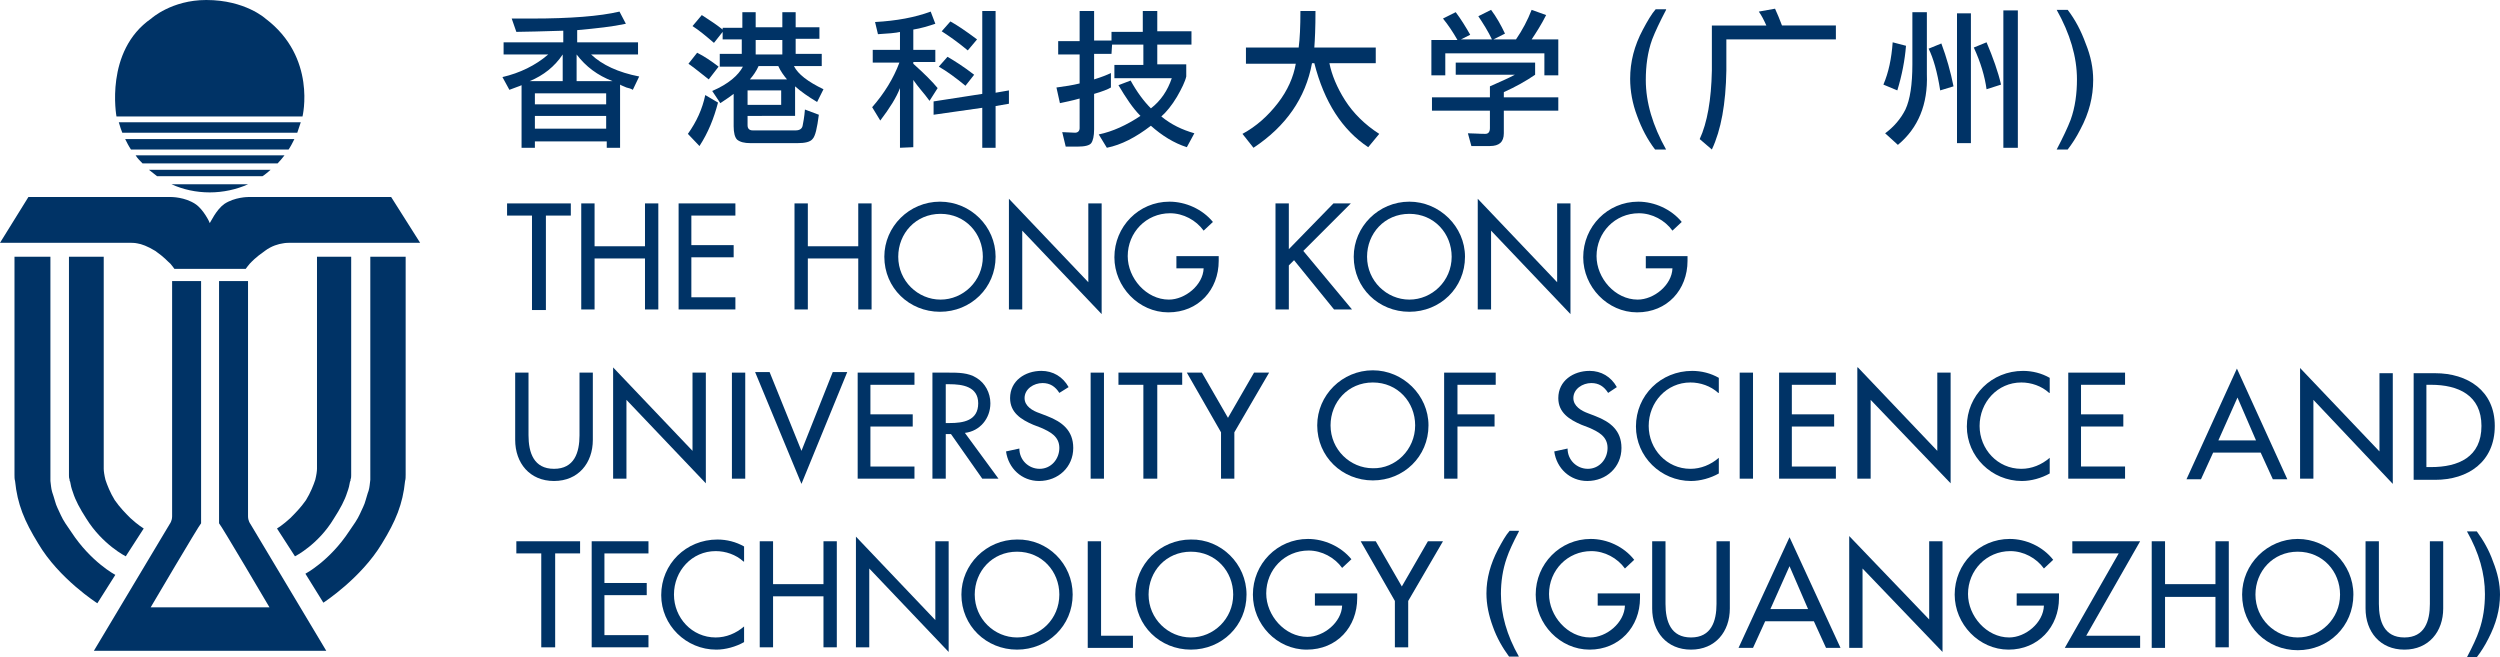 <?xml version="1.0" encoding="utf-8"?>
<!-- Generator: Adobe Illustrator 26.0.1, SVG Export Plug-In . SVG Version: 6.00 Build 0)  -->
<!DOCTYPE svg PUBLIC "-//W3C//DTD SVG 1.1//EN" "http://www.w3.org/Graphics/SVG/1.1/DTD/svg11.dtd">
<svg version="1.1" id="圖層_1" xmlns:x="http://ns.adobe.com/Extensibility/1.0/" xmlns:i="http://ns.adobe.com/AdobeIllustrator/10.0/" xmlns:graph="http://ns.adobe.com/Graphs/1.0/"
	 xmlns="http://www.w3.org/2000/svg" xmlns:xlink="http://www.w3.org/1999/xlink" x="0px" y="0px" width="431.4px" height="113.4px"
	 viewBox="0 0 431.4 113.4" style="enable-background:new 0 0 431.4 113.4;" xml:space="preserve">
<style type="text/css">
	.st0{fill:#003366;}
</style>
<g>
	<g>
		<g>
			<g>
				<path class="st0" d="M56.3,112.3L43.2,90.4c0,0-0.4-0.5-0.4-1.3l0-0.5v-1.1v-39h-5v40.6v1.2c0.4,0.4,8.7,14.5,8.7,14.5H26
					c0,0,8.3-14.1,8.7-14.5v-1.2V48.5h-5v39v1.1l0,0.5c0,0.8-0.4,1.3-0.4,1.3l-13.1,21.9H56.3z"/>
			</g>
			<g>
				<path class="st0" d="M52.2,20.1c0,0,2.5-10.2-6.4-16.9c0,0-3.5-3.2-10.2-3.2c-6,0-9.5,3.2-9.5,3.2c-8.1,5.6-6,16.9-6,16.9H52.2z
					"/>
				<path class="st0" d="M21.1,22.9h30.2c0.2-0.6,0.4-1.2,0.6-1.8H20.5C20.7,21.8,20.9,22.4,21.1,22.9z"/>
				<path class="st0" d="M50.8,24H21.6c0.3,0.6,0.6,1.2,1,1.8h27.2C50.2,25.2,50.5,24.6,50.8,24z"/>
				<path class="st0" d="M24.6,28.2h23.3c0.4-0.4,0.8-0.9,1.2-1.4H23.4C23.7,27.3,24.2,27.8,24.6,28.2z"/>
				<path class="st0" d="M27.1,30.4h18.2c0.5-0.3,0.9-0.7,1.4-1.1h-21C26.2,29.7,26.6,30,27.1,30.4z"/>
				<path class="st0" d="M29.6,31.8c2,0.9,4.2,1.4,6.6,1.4c2.3,0,4.6-0.5,6.6-1.4H29.6z"/>
			</g>
			<path class="st0" d="M67.5,34H42.8c0,0-2.3,0-4.1,1.2c-1.4,1-2.4,3.2-2.5,3.3h0c0-0.1-1.1-2.4-2.5-3.3C31.9,34,29.6,34,29.6,34
				H4.9L0,41.9h22.6c0,0,0.7,0,1.1,0.1c0.7,0.1,1.8,0.5,3.1,1.3c1.7,1.2,2.1,1.8,2.6,2.2c0.2,0.2,0.7,0.9,0.7,0.9h5.5h0.6l0,0h1.9
				h4.3c0,0,0.5-0.7,0.7-0.9c0.4-0.4,0.9-1,2.6-2.2c1.2-0.9,2.4-1.2,3.1-1.3c0.4-0.1,1.1-0.1,1.1-0.1h22.6L67.5,34z"/>
			<g>
				<g>
					<path class="st0" d="M2.5,44.3v37.1c0,0,0,0.4,0,0.5c0,0.4,0,0.8,0.1,1.1c0.4,4,1.6,6.9,4,10.8c3.6,6.1,10.2,10.3,10.2,10.3
						l3.1-4.9c0,0-4.2-2.2-7.6-7.4c-0.7-1-1.4-2-1.8-2.9c-0.4-0.9-0.8-1.6-1-2.4c-0.2-0.6-0.3-1.1-0.5-1.6c-0.2-0.7-0.2-1.2-0.3-1.9
						c0-0.2,0-1.2,0-1.2v-0.2V44.3H2.5z"/>
					<path class="st0" d="M11.9,44.3v37.4c0,0,0,0.2,0,0.3c0,0.2,0,0.5,0.1,0.7c0,0.1,0,0.3,0.1,0.4c0.1,0.6,0.2,1.1,0.5,1.9
						c0.4,1.3,1.2,2.8,2.3,4.5c2.8,4.5,6.8,6.5,6.8,6.5l3.1-4.8c0,0-1-0.6-2.3-1.8c-0.8-0.8-1.8-1.8-2.7-3.1
						c-0.8-1.3-1.3-2.6-1.6-3.5c-0.2-0.8-0.3-1.5-0.3-1.9c0-0.3,0-0.5,0-0.5V44.3H11.9z"/>
				</g>
				<g>
					<path class="st0" d="M70,44.3v37.1c0,0,0,0.4,0,0.5c0,0.4,0,0.8-0.1,1.1c-0.4,4-1.6,6.9-4,10.8C62.3,99.8,55.8,104,55.8,104
						L52.7,99c0,0,4.2-2.2,7.6-7.4c0.7-1,1.4-2,1.8-2.9c0.4-0.9,0.8-1.6,1-2.4c0.2-0.6,0.3-1.1,0.5-1.6c0.2-0.7,0.2-1.2,0.3-1.9
						c0-0.2,0-1.2,0-1.2v-0.2V44.3H70z"/>
					<path class="st0" d="M60.6,44.3v37.4c0,0,0,0.2,0,0.3c0,0.2,0,0.5-0.1,0.7c0,0.1,0,0.3-0.1,0.4c-0.1,0.6-0.2,1.1-0.5,1.9
						c-0.4,1.3-1.2,2.8-2.3,4.5C54.9,94,50.9,96,50.9,96l-3.1-4.8c0,0,1-0.6,2.3-1.8c0.8-0.8,1.8-1.8,2.7-3.1
						c0.8-1.3,1.3-2.6,1.6-3.5c0.2-0.8,0.3-1.5,0.3-1.9c0-0.3,0-0.5,0-0.5V44.3H60.6z"/>
				</g>
			</g>
		</g>
	</g>
	<g>
		<path class="st0" d="M95.7,111.7h-2.3V95.5h-4.3v-2.1h11v2.1h-4.3V111.7z"/>
		<path class="st0" d="M102.1,93.4h9.8v2.1h-7.6v5.1h7.3v2.1h-7.3v6.9h7.6v2.1h-9.8V93.4z"/>
		<path class="st0" d="M128.3,96.9c-1.3-1.2-3.1-1.8-4.8-1.8c-4.1,0-7.2,3.4-7.2,7.5c0,4,3.1,7.4,7.2,7.4c1.8,0,3.5-0.7,4.9-1.9v2.7
			c-1.4,0.8-3.2,1.3-4.8,1.3c-5.2,0-9.5-4.2-9.5-9.4c0-5.4,4.3-9.6,9.7-9.6c1.6,0,3.2,0.4,4.6,1.2V96.9z"/>
		<path class="st0" d="M142.1,100.8v-7.4h2.3v18.3h-2.3v-8.8h-8.7v8.8h-2.3V93.4h2.3v7.4H142.1z"/>
		<path class="st0" d="M147.7,92.6l13.7,14.4V93.4h2.3v19.1L150,98.1v13.6h-2.3V92.6z"/>
		<path class="st0" d="M185.1,102.6c0,5.4-4.3,9.5-9.6,9.5c-5.3,0-9.6-4.1-9.6-9.5c0-5.2,4.3-9.5,9.6-9.5
			C180.8,93,185.1,97.3,185.1,102.6z M182.8,102.6c0-4-3-7.4-7.3-7.4c-4.3,0-7.3,3.4-7.3,7.4c0,4.2,3.4,7.4,7.3,7.4
			C179.5,110,182.8,106.8,182.8,102.6z"/>
		<path class="st0" d="M189.9,109.7h5.6v2.1h-7.8V93.4h2.3V109.7z"/>
		<path class="st0" d="M215.1,102.6c0,5.4-4.3,9.5-9.6,9.5c-5.3,0-9.6-4.1-9.6-9.5c0-5.2,4.3-9.5,9.6-9.5
			C210.7,93,215.1,97.3,215.1,102.6z M212.8,102.6c0-4-3-7.4-7.3-7.4c-4.3,0-7.3,3.4-7.3,7.4c0,4.2,3.4,7.4,7.3,7.4
			C209.4,110,212.8,106.8,212.8,102.6z"/>
		<path class="st0" d="M234.2,102.5v0.7c0,5-3.5,8.9-8.7,8.9s-9.3-4.4-9.3-9.5c0-5.3,4.2-9.6,9.5-9.6c2.8,0,5.7,1.3,7.5,3.5
			l-1.6,1.5c-1.3-1.8-3.5-3-5.8-3c-4.1,0-7.3,3.3-7.3,7.4c0,3.8,3.2,7.5,7.1,7.5c2.8,0,5.9-2.5,6-5.4h-4.7v-2.1H234.2z"/>
		<path class="st0" d="M234.8,93.4h2.6l4.5,7.8l4.5-7.8h2.6l-6,10.3v8h-2.3v-8L234.8,93.4z"/>
	</g>
	<g>
		<path class="st0" d="M94.1,53.5h-2.3V37.2h-4.3v-2.1h11v2.1h-4.3V53.5z"/>
		<path class="st0" d="M111.3,42.5v-7.4h2.3v18.3h-2.3v-8.8h-8.7v8.8h-2.3V35.1h2.3v7.4H111.3z"/>
		<path class="st0" d="M117.1,35.1h9.8v2.1h-7.6v5.1h7.3v2.1h-7.3v6.9h7.6v2.1h-9.8V35.1z"/>
		<path class="st0" d="M148.1,42.5v-7.4h2.3v18.3h-2.3v-8.8h-8.7v8.8h-2.3V35.1h2.3v7.4H148.1z"/>
		<path class="st0" d="M171.8,44.3c0,5.4-4.3,9.5-9.6,9.5c-5.3,0-9.6-4.1-9.6-9.5c0-5.2,4.3-9.5,9.6-9.5
			C167.5,34.8,171.8,39.1,171.8,44.3z M169.6,44.3c0-4-3-7.4-7.3-7.4c-4.3,0-7.3,3.4-7.3,7.4c0,4.2,3.4,7.4,7.3,7.4
			C166.2,51.7,169.6,48.5,169.6,44.3z"/>
		<path class="st0" d="M174.1,34.3l13.7,14.4V35.1h2.3v19.1l-13.7-14.4v13.6h-2.3V34.3z"/>
		<path class="st0" d="M210.3,44.2V45c0,5-3.5,8.9-8.7,8.9c-5.1,0-9.3-4.4-9.3-9.5c0-5.3,4.2-9.6,9.5-9.6c2.8,0,5.7,1.3,7.5,3.5
			l-1.6,1.5c-1.3-1.8-3.5-3-5.8-3c-4.1,0-7.3,3.3-7.3,7.4c0,3.8,3.2,7.5,7.1,7.5c2.8,0,5.9-2.5,6-5.4H203v-2.1H210.3z"/>
		<path class="st0" d="M230.1,35.1h3l-8.2,8.2l8.4,10.1h-3.1l-6.9-8.5l-0.9,0.9v7.6h-2.3V35.1h2.3v7.9L230.1,35.1z"/>
		<path class="st0" d="M252.8,44.3c0,5.4-4.3,9.5-9.6,9.5c-5.3,0-9.6-4.1-9.6-9.5c0-5.2,4.3-9.5,9.6-9.5
			C248.4,34.8,252.8,39.1,252.8,44.3z M250.5,44.3c0-4-3-7.4-7.3-7.4c-4.3,0-7.3,3.4-7.3,7.4c0,4.2,3.4,7.4,7.3,7.4
			C247.1,51.7,250.5,48.5,250.5,44.3z"/>
		<path class="st0" d="M255,34.3l13.7,14.4V35.1h2.3v19.1l-13.7-14.4v13.6H255V34.3z"/>
		<path class="st0" d="M291.2,44.2V45c0,5-3.5,8.9-8.7,8.9c-5.1,0-9.3-4.4-9.3-9.5c0-5.3,4.2-9.6,9.5-9.6c2.8,0,5.7,1.3,7.5,3.5
			l-1.6,1.5c-1.3-1.8-3.5-3-5.8-3c-4.1,0-7.3,3.3-7.3,7.4c0,3.8,3.2,7.5,7.1,7.5c2.8,0,5.9-2.5,6-5.4H284v-2.1H291.2z"/>
	</g>
	<g>
		<path class="st0" d="M283,102.5v0.7c0,5-3.6,8.9-8.7,8.9c-5.1,0-9.3-4.4-9.3-9.5c0-5.3,4.2-9.6,9.5-9.6c2.8,0,5.7,1.3,7.5,3.6
			l-1.6,1.5c-1.3-1.8-3.5-3-5.8-3c-4.1,0-7.3,3.3-7.3,7.4c0,3.8,3.2,7.5,7.1,7.5c2.8,0,5.9-2.5,6-5.5h-4.7v-2.1H283z"/>
		<path class="st0" d="M287.4,93.4v10.8c0,3,0.9,5.8,4.4,5.8c3.5,0,4.4-2.8,4.4-5.8V93.4h2.3V105c0,4-2.5,7.1-6.7,7.1
			s-6.7-3.1-6.7-7.1V93.4H287.4z"/>
		<path class="st0" d="M304.6,107.2l-2.1,4.6H300l8.8-19.1l8.8,19.1h-2.5l-2.1-4.6H304.6z M308.8,97.7l-3.3,7.4h6.5L308.8,97.7z"/>
		<path class="st0" d="M319.1,92.5l13.8,14.4V93.4h2.3v19.1l-13.8-14.4v13.7h-2.3V92.5z"/>
		<path class="st0" d="M355.3,102.5v0.7c0,5-3.6,8.9-8.7,8.9c-5.1,0-9.3-4.4-9.3-9.5c0-5.3,4.2-9.6,9.5-9.6c2.8,0,5.7,1.3,7.5,3.6
			l-1.6,1.5c-1.3-1.8-3.5-3-5.8-3c-4.1,0-7.3,3.3-7.3,7.4c0,3.8,3.2,7.5,7.1,7.5c2.8,0,5.9-2.5,6-5.5h-4.7v-2.1H355.3z"/>
		<path class="st0" d="M369.3,109.7v2.1h-13l9.3-16.3h-8v-2.1h11.7l-9.3,16.3H369.3z"/>
		<path class="st0" d="M382.3,100.8v-7.4h2.3v18.3h-2.3V103h-8.7v8.8h-2.3V93.4h2.3v7.4H382.3z"/>
		<path class="st0" d="M406.1,102.6c0,5.5-4.3,9.6-9.6,9.6c-5.3,0-9.6-4.1-9.6-9.6c0-5.3,4.4-9.6,9.6-9.6
			C401.7,93,406.1,97.3,406.1,102.6z M403.8,102.6c0-4-3-7.4-7.3-7.4c-4.3,0-7.3,3.4-7.3,7.4c0,4.2,3.4,7.4,7.3,7.4
			C400.4,110,403.8,106.8,403.8,102.6z"/>
		<path class="st0" d="M410.5,93.4v10.8c0,3,0.9,5.8,4.4,5.8c3.5,0,4.4-2.8,4.4-5.8V93.4h2.3V105c0,4-2.5,7.1-6.7,7.1
			s-6.7-3.1-6.7-7.1V93.4H410.5z"/>
	</g>
	<path class="st0" d="M262.1,91.7c-1,1.9-1.7,3.4-2.1,4.6c-0.7,2-1,4.1-1,6.2c0,3.5,1,7.1,3.1,10.8h-1.7c-1.1-1.5-2.1-3.2-2.8-5.2
		c-0.7-1.9-1.1-3.8-1.1-5.7c0-2.6,0.7-5.1,2-7.6c0.7-1.3,1.3-2.4,2-3.2H262.1z"/>
	<path class="st0" d="M431.4,102.6c0,2.6-0.7,5.1-2,7.6c-0.6,1.2-1.3,2.3-2,3.2h-1.7c1-1.9,1.7-3.4,2.1-4.6c0.7-2,1-4.1,1-6.3
		c0-3.5-1-7.1-3.1-10.8h1.7c1.1,1.5,2.1,3.2,2.8,5.2C431,98.9,431.4,100.8,431.4,102.6z"/>
	<g>
		<path class="st0" d="M91.2,64.3v10.8c0,3,0.9,5.8,4.4,5.8c3.5,0,4.4-2.8,4.4-5.8V64.3h2.3v11.6c0,4-2.5,7.1-6.7,7.1
			s-6.7-3.1-6.7-7.1V64.3H91.2z"/>
		<path class="st0" d="M105.8,63.4l13.7,14.4V64.3h2.3v19.1L108.1,69v13.6h-2.3V63.4z"/>
		<path class="st0" d="M128.6,82.6h-2.3V64.3h2.3V82.6z"/>
		<path class="st0" d="M138.3,77.8l5.4-13.6h2.5l-7.9,19.3l-8-19.3h2.5L138.3,77.8z"/>
		<path class="st0" d="M148,64.3h9.8v2.1h-7.6v5.1h7.3v2.1h-7.3v6.9h7.6v2.1H148V64.3z"/>
		<path class="st0" d="M172.3,82.6h-2.8l-5.4-7.7h-0.9v7.7h-2.3V64.3h2.8c1.6,0,3.4,0,4.8,0.9c1.5,0.9,2.4,2.6,2.4,4.4
			c0,2.6-1.8,4.8-4.4,5.1L172.3,82.6z M163.2,73h0.7c2.3,0,4.9-0.4,4.9-3.4c0-2.9-2.7-3.3-5-3.3h-0.6V73z"/>
		<path class="st0" d="M182.8,67.8c-0.7-1.1-1.6-1.7-2.9-1.7c-1.5,0-3.1,1-3.1,2.6c0,1.4,1.4,2.2,2.6,2.6l1.3,0.5
			c2.6,1,4.5,2.5,4.5,5.5c0,3.3-2.6,5.7-5.9,5.7c-3,0-5.3-2.2-5.7-5.1l2.3-0.5c0,2,1.6,3.5,3.5,3.5c2,0,3.4-1.7,3.4-3.6
			c0-2-1.6-2.8-3.2-3.5l-1.3-0.5c-2.1-0.9-4-2.1-4-4.6c0-3,2.6-4.7,5.4-4.7c2,0,3.7,1,4.7,2.8L182.8,67.8z"/>
		<path class="st0" d="M190.5,82.6h-2.3V64.3h2.3V82.6z"/>
		<path class="st0" d="M199.6,82.6h-2.3V66.4H193v-2.1h11v2.1h-4.3V82.6z"/>
		<path class="st0" d="M204.8,64.3h2.6l4.5,7.8l4.5-7.8h2.6l-6,10.3v8h-2.3v-8L204.8,64.3z"/>
		<path class="st0" d="M246.5,73.4c0,5.4-4.3,9.5-9.6,9.5c-5.3,0-9.6-4.1-9.6-9.5c0-5.2,4.3-9.5,9.6-9.5
			C242.1,63.9,246.5,68.2,246.5,73.4z M244.2,73.4c0-4-3-7.4-7.3-7.4c-4.3,0-7.3,3.4-7.3,7.4c0,4.2,3.4,7.4,7.3,7.4
			C240.8,80.9,244.2,77.6,244.2,73.4z"/>
		<path class="st0" d="M251.5,66.4v5.1h6.4v2.1h-6.4v9h-2.3V64.3h8.9v2.1H251.5z"/>
		<path class="st0" d="M277.5,67.8c-0.7-1.1-1.6-1.7-2.9-1.7c-1.5,0-3.1,1-3.1,2.6c0,1.4,1.4,2.2,2.5,2.6l1.3,0.5
			c2.6,1,4.5,2.5,4.5,5.5c0,3.3-2.6,5.7-5.9,5.7c-3,0-5.3-2.2-5.7-5.1l2.3-0.5c0,2,1.6,3.5,3.5,3.5c2,0,3.4-1.7,3.4-3.6
			c0-2-1.6-2.8-3.2-3.5l-1.3-0.5c-2.1-0.9-4-2.1-4-4.6c0-3,2.6-4.7,5.4-4.7c2,0,3.7,1,4.7,2.8L277.5,67.8z"/>
		<path class="st0" d="M296.5,67.8c-1.3-1.2-3.1-1.8-4.8-1.8c-4.1,0-7.2,3.4-7.2,7.5c0,4,3.1,7.4,7.2,7.4c1.8,0,3.5-0.7,4.9-1.9v2.7
			c-1.4,0.8-3.2,1.3-4.8,1.3c-5.2,0-9.5-4.2-9.5-9.4c0-5.4,4.3-9.6,9.7-9.6c1.6,0,3.2,0.4,4.6,1.2V67.8z"/>
		<path class="st0" d="M302.5,82.6h-2.3V64.3h2.3V82.6z"/>
		<path class="st0" d="M307,64.3h9.8v2.1h-7.6v5.1h7.3v2.1h-7.3v6.9h7.6v2.1H307V64.3z"/>
		<path class="st0" d="M320.6,63.4l13.7,14.4V64.3h2.3v19.1L322.8,69v13.6h-2.3V63.4z"/>
		<path class="st0" d="M353.6,67.8c-1.3-1.2-3.1-1.8-4.8-1.8c-4.1,0-7.2,3.4-7.2,7.5c0,4,3.1,7.4,7.2,7.4c1.8,0,3.5-0.7,4.9-1.9v2.7
			c-1.4,0.8-3.2,1.3-4.8,1.3c-5.2,0-9.5-4.2-9.5-9.4c0-5.4,4.3-9.6,9.7-9.6c1.6,0,3.2,0.4,4.6,1.2V67.8z"/>
		<path class="st0" d="M356.9,64.3h9.8v2.1h-7.6v5.1h7.3v2.1h-7.3v6.9h7.6v2.1h-9.8V64.3z"/>
	</g>
	<path class="st0" d="M381.9,78.1l-2.1,4.6h-2.5l8.7-19.1l8.7,19.1h-2.5l-2.1-4.6H381.9z M386.1,68.6l-3.3,7.4h6.5L386.1,68.6z"/>
	<path class="st0" d="M396.9,63.5l13.7,14.4V64.4h2.3v19.1L399.2,69v13.6h-2.3V63.5z"/>
	<path class="st0" d="M416.4,64.4h3.8c5.6,0,10.3,3,10.3,9.1c0,6.2-4.6,9.3-10.3,9.3h-3.7V64.4z M418.7,80.6h0.8
		c4.7,0,8.7-1.7,8.7-7.1c0-5.3-4-7.1-8.7-7.1h-0.8V80.6z"/>
	<g>
		<g>
			<path class="st0" d="M107,14.6v10.9h-2.3v-1.1H92.3v1.1H90V14.7c-0.4,0.2-1.1,0.4-2.1,0.8l-1.2-2.2c3-0.7,5.7-2,7.9-3.9h-7.7V7.3
				h10.3v-2c-3.8,0.1-6.4,0.2-8.1,0.2l-0.8-2.3c1,0,2.1,0,3.5,0c6.6,0,11.7-0.4,15.1-1.2l1.1,2.1c-2.3,0.5-5.1,0.8-8.4,1.1v2.1h10.5
				v2.1H102c1.9,1.8,4.7,3.1,8.3,3.8l-1.1,2.3c-0.3-0.2-0.7-0.3-1.1-0.4C107.7,14.9,107.3,14.8,107,14.6z M91.4,14h5.7V9.4
				C95.7,11.5,93.8,13,91.4,14z M104.6,16.1H92.3V18h12.3V16.1z M92.3,22.2h12.3V20H92.3V22.2z M99.5,9.4V14h6.2
				C103.1,13,101.1,11.5,99.5,9.4z"/>
			<path class="st0" d="M123.9,17.7c-0.7,2.7-1.7,5.2-3.2,7.5l-2-2.1c1.5-2.1,2.5-4.3,3-6.7L123.9,17.7z M122.3,13.7
				c-1.4-1.1-2.5-2-3.5-2.7l1.5-1.9c1.2,0.6,2.4,1.4,3.7,2.4L122.3,13.7z M124.8,4.8h3.3V2.1h2.3v2.6h4.6V2.1h2.3v2.6h4.1v2h-4.1
				v2.6h4.5v2.1h-4.8c0.7,1.4,2.4,2.7,5.1,4l-1.1,2.2c-1.5-0.9-2.8-1.8-3.8-2.7v5.1H129v1.6c0,0.6,0.3,0.9,0.9,0.9h7.4
				c0.7,0,1.1-0.3,1.2-0.8c0.1-0.5,0.3-1.5,0.4-2.8l2.4,0.9c-0.3,2.3-0.6,3.7-1.1,4.2c-0.4,0.5-1.3,0.7-2.6,0.7h-8.1
				c-1.1,0-1.8-0.2-2.3-0.6c-0.4-0.4-0.6-1.2-0.6-2.3v-5.6c-0.4,0.3-1.2,0.9-2.3,1.6l-1.4-2.1c2.8-1.2,4.5-2.7,5.3-4.2h-4V9.3h3.8
				V6.8h-3.3V5.5l-1.5,1.9c-1.4-1.2-2.6-2.2-3.7-2.9l1.6-1.9c1.4,0.9,2.6,1.7,3.6,2.5V4.8z M129,15.6v2.5h5.8v-2.5H129z M130.9,11.4
				c-0.4,0.9-0.9,1.6-1.5,2.3h6.4c-0.5-0.6-1.1-1.4-1.5-2.3H130.9z M130.4,6.9v2.5h4.6V6.9H130.4z"/>
			<path class="st0" d="M155.4,5.5c-0.9,0.2-2.2,0.3-3.9,0.4L151,3.8c3.7-0.2,6.9-0.8,9.6-1.8l0.8,2.1c-1.2,0.4-2.5,0.8-3.8,1v3.5
				h3.8v2.1h-3.8V11c1.9,1.7,3.3,3.1,4.2,4.2l-1.4,2.2c-0.5-0.7-1-1.3-1.5-1.9c-0.4-0.5-0.9-1.1-1.3-1.7v11.6l-2.3,0.1V15.2
				c-0.6,1.6-1.8,3.5-3.4,5.6l-1.4-2.3c2.1-2.4,3.7-5,4.7-7.7h-4.6V8.6h4.7V5.5z M161.1,19.8v-2.3l8.4-1.3V1.9h2.3V16l2.3-0.4v2.3
				l-2.3,0.4v7.2h-2.3v-6.9L161.1,19.8z M166.6,14.8c-1.7-1.4-3.2-2.5-4.6-3.3l1.5-1.7c1.2,0.7,2.8,1.7,4.6,3.1L166.6,14.8z
				 M167,8.7c-1.8-1.5-3.4-2.6-4.5-3.3l1.5-1.7c1.1,0.6,2.6,1.6,4.6,3.1L167,8.7z"/>
			<path class="st0" d="M191.8,9.3h-3v4.4c1.3-0.4,2.3-0.8,2.9-1.1v2.5c-0.5,0.3-1.5,0.7-2.9,1.1v6.1c0,1.2-0.2,2-0.5,2.4
				c-0.3,0.4-1.1,0.6-2.4,0.6h-2l-0.6-2.5l2.2,0.1c0.5,0,0.8-0.3,0.8-0.8V17c-1.4,0.4-2.5,0.6-3.4,0.8l-0.6-2.7
				c1.5-0.2,2.8-0.4,4-0.7v-5h-3.7V7.1h3.7V1.9h2.5v5.1h3V5.5h5.4V1.9h2.5v3.5h5.9v2.3h-5.9v3.4h5v2.1c-0.2,0.9-0.8,2.1-1.6,3.5
				c-0.9,1.5-1.8,2.6-2.7,3.4c1.7,1.4,3.6,2.3,5.7,2.9l-1.3,2.4c-2.2-0.7-4.3-2-6.2-3.7c-2.6,2-5.1,3.3-7.6,3.8l-1.4-2.3
				c2.4-0.5,4.8-1.6,7.2-3.2c-1.3-1.3-2.5-3.1-3.8-5.3l2.1-0.8c1.1,2,2.3,3.6,3.5,4.8c1.7-1.3,2.9-3.1,3.6-5.2h-9.9v-2.3h5V7.7h-5.4
				L191.8,9.3z"/>
			<path class="st0" d="M229.4,10.9c0.4,2,1.3,4.2,2.7,6.4c1.4,2.2,3.4,4.2,5.9,5.8l-1.9,2.3c-4.5-3-7.6-7.8-9.3-14.5h-0.4
				c-1.1,6-4.5,10.9-10.1,14.6l-1.9-2.4c2.4-1.3,4.4-3.1,6.1-5.3c1.7-2.2,2.7-4.5,3.1-6.8H215V8.2h9.1c0.2-1.5,0.3-3.6,0.3-6.3h2.6
				c0,2.9-0.1,5-0.2,6.3h10.6v2.7L229.4,10.9z"/>
		</g>
		<path class="st0" d="M287.5,1.7c-1.1,2.1-1.9,3.8-2.4,5.1c-0.8,2.2-1.1,4.6-1.1,7c0,3.9,1.2,7.9,3.5,12h-1.9
			c-1.3-1.7-2.3-3.6-3.1-5.8c-0.8-2.1-1.2-4.3-1.2-6.4c0-2.9,0.7-5.7,2.2-8.5c0.8-1.5,1.5-2.7,2.2-3.5H287.5z"/>
		<path class="st0" d="M328.9,7.9c-0.2,2.5-0.7,5.1-1.5,7.7l-2.4-1c0.9-2.1,1.4-4.5,1.6-7.3L328.9,7.9z M327.5,25l-2.2-2
			c1.5-1.1,2.7-2.5,3.5-4.1c0.8-1.7,1.2-4.3,1.2-7.8V2.1h2.5v10.7C332.7,18,331,22.1,327.5,25z M334.8,15.6c-0.5-3.2-1.2-5.6-2-7.2
			l2.2-0.9c0.9,2.4,1.6,4.9,2.1,7.4L334.8,15.6z M337.7,2.3h2.4v22.4h-2.4V2.3z M342.8,15.4c-0.3-2.2-1-4.6-2.2-7.2l2.2-0.9
			c1.1,2.6,2,5.1,2.5,7.3L342.8,15.4z M345.7,1.8h2.5v23.7h-2.5V1.8z"/>
		<path class="st0" d="M361.2,13.8c0,2.9-0.7,5.7-2.2,8.5c-0.7,1.4-1.5,2.6-2.2,3.5h-1.9c1.1-2.1,1.9-3.8,2.4-5.1
			c0.8-2.2,1.1-4.6,1.1-7c0-3.9-1.2-7.9-3.5-12h1.9c1.3,1.7,2.3,3.6,3.1,5.8C360.8,9.7,361.2,11.8,361.2,13.8z"/>
		<path class="st0" d="M268.9,6.9V13h-2.4V9.2h-17.1V13h-2.4V6.9h4.5c-0.8-1.4-1.6-2.6-2.5-3.7l2.2-1.1c0.9,1.2,1.7,2.5,2.5,3.9
			l-1.6,0.8h9.5c1.1-1.6,2-3.3,2.7-5.1l2.5,0.9c-0.8,1.6-1.7,3-2.5,4.2H268.9z M251.2,10.8h13.7v2.1c-1.6,1.1-3.4,2.1-5.4,3v0.9h9.4
			v2.3h-9.4V23c0,1.5-0.8,2.2-2.4,2.2h-3.2l-0.6-2.2c0.9,0,1.9,0.1,3,0.1c0.5,0,0.8-0.3,0.8-1v-3h-10v-2.3h10v-1.9
			c1.8-0.8,3.2-1.4,4.3-2h-10.2V10.8z M257.3,1.7c0.9,1.2,1.7,2.6,2.4,4.1l-2.2,1.1c-0.7-1.5-1.6-2.9-2.4-4.1L257.3,1.7z"/>
		<path class="st0" d="M306.3,1.5c0.4,0.9,0.8,1.8,1.2,2.9h9.3v2.4h-18.9v5.4c-0.1,5.7-0.9,10.2-2.5,13.6l-2.1-1.8
			c1.3-2.8,2-6.8,2.1-11.8V4.4h9.4c-0.4-0.9-0.8-1.7-1.3-2.4L306.3,1.5z"/>
	</g>
</g>
</svg>
